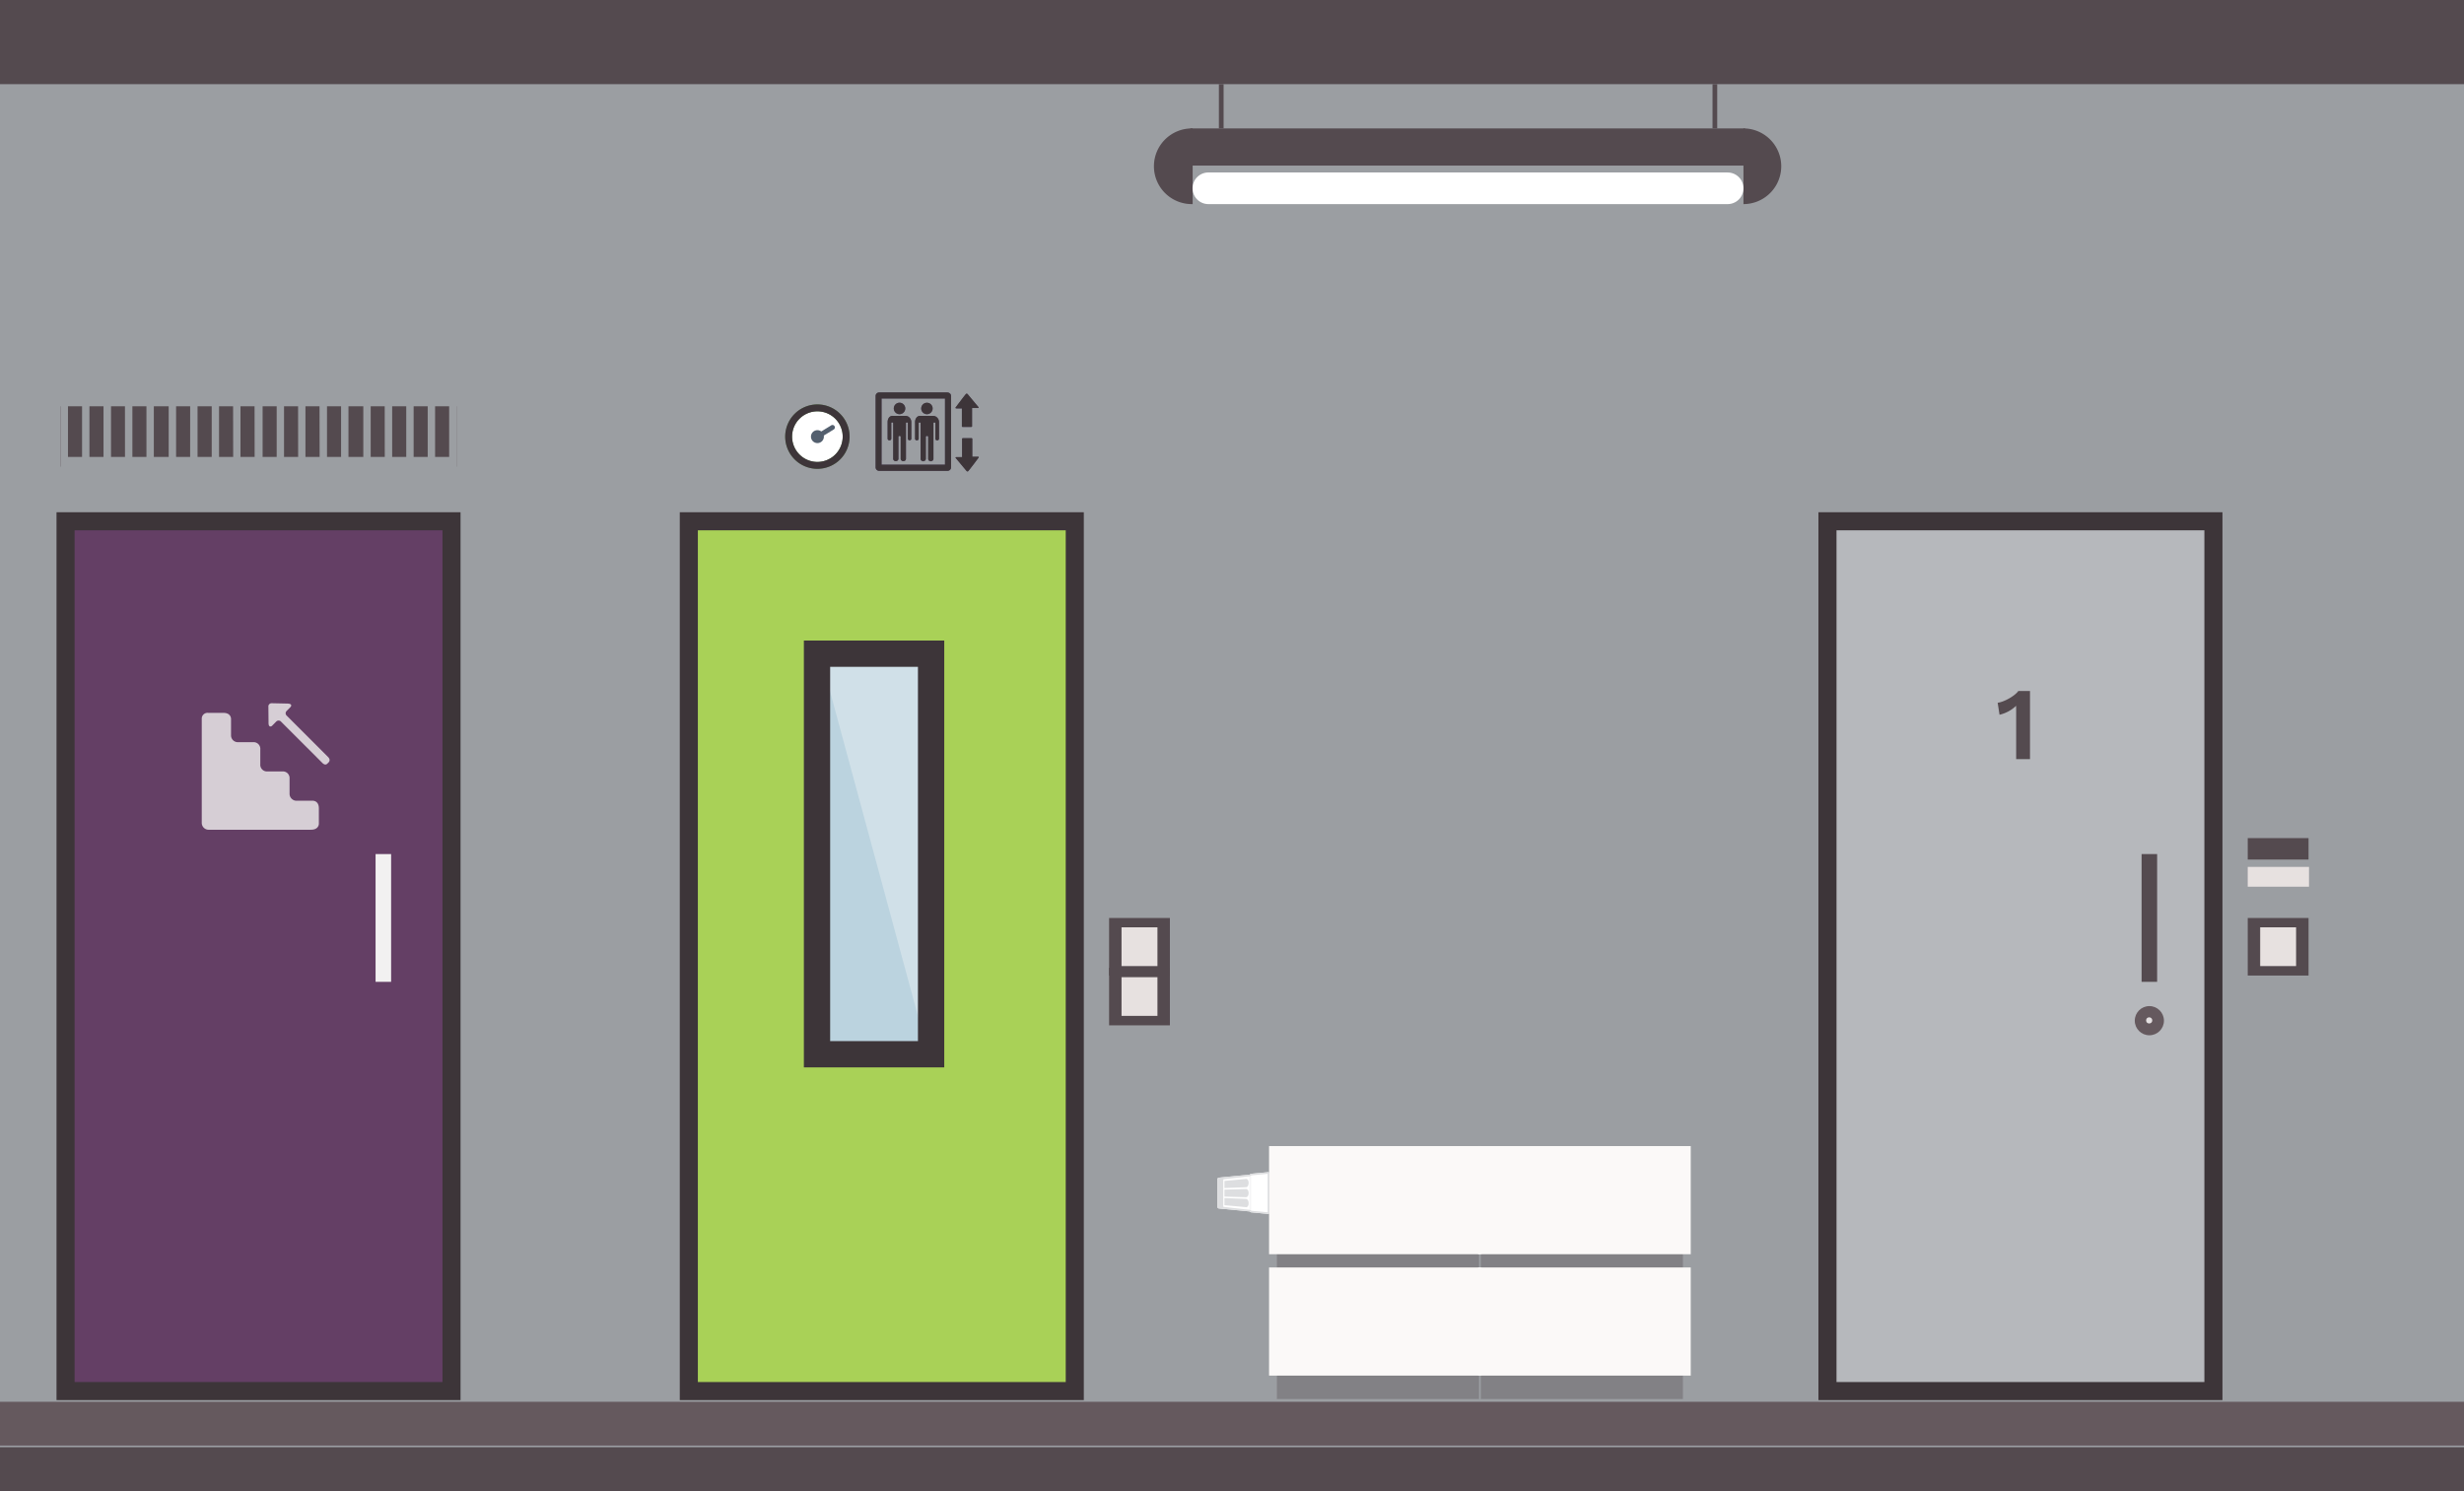 <svg id="Layer_1" data-name="Layer 1" xmlns="http://www.w3.org/2000/svg" viewBox="0 0 954.31 577.55">
  <defs>
    <style>
      .cls-1 {
        fill: #9b9ea2;
      }

      .cls-17, .cls-2 {
        fill: #544a4f;
      }

      .cls-3 {
        fill: #65595e;
      }

      .cls-4 {
        fill: #643f65;
      }

      .cls-5 {
        fill: #3d3539;
      }

      .cls-6 {
        fill: #a9d157;
      }

      .cls-7 {
        fill: #bbd3df;
      }

      .cls-8 {
        fill: #d0e0e8;
      }

      .cls-9 {
        fill: #60556f;
      }

      .cls-10 {
        fill: #b6b8bc;
      }

      .cls-11 {
        fill: #e7e1e0;
      }

      .cls-12 {
        opacity: 0.8;
      }

      .cls-13 {
        fill: #f2f1f1;
      }

      .cls-14 {
        fill: #fff;
      }

      .cls-15 {
        fill: #628958;
      }

      .cls-16 {
        fill: #535f6e;
      }

      .cls-17 {
        opacity: 0.34;
      }

      .cls-18 {
        fill: #fbf9f8;
      }

      .cls-19, .cls-20 {
        fill: #dddee0;
      }

      .cls-19 {
        opacity: 0.3;
      }

      .cls-21 {
        fill: #e4e0e1;
      }
    </style>
  </defs>
  <title>gemeenschappelijkeruimte</title>
  <g>
    <rect class="cls-1" width="954.31" height="577.55"/>
    <rect class="cls-2" width="954.31" height="32.6"/>
    <rect class="cls-2" y="560.59" width="954.31" height="16.96"/>
    <rect class="cls-3" y="542.99" width="954.31" height="16.96"/>
    <g>
      <rect class="cls-4" x="25.39" y="201.92" width="149.48" height="336.92"/>
      <path class="cls-5" d="M171.37,205.42V535.34H28.89V205.42H171.37m7-7H21.89V542.34H178.37V198.42Z"/>
    </g>
    <g>
      <g>
        <rect class="cls-6" x="266.78" y="201.92" width="149.48" height="336.92"/>
        <path class="cls-5" d="M412.76,205.42V535.34H270.28V205.42H412.76m7-7H263.28V542.34H419.76V198.42Z"/>
      </g>
      <g>
        <rect class="cls-7" x="317.93" y="254.71" width="41.19" height="152.17"/>
        <polygon class="cls-8" points="317.93 254.72 359.12 406.88 359.12 254.72 317.93 254.72"/>
        <g>
          <path class="cls-9" d="M314.84,251.62h47.37V410H314.84ZM318,406.79h41v-152H318Z"/>
          <path class="cls-5" d="M365.71,248.12H311.34V413.47h54.37V248.12ZM321.52,403.29v-145h34v145Z"/>
        </g>
      </g>
    </g>
    <g>
      <rect class="cls-10" x="707.78" y="201.92" width="149.48" height="336.92"/>
      <path class="cls-5" d="M853.76,205.42V535.34H711.28V205.42H853.76m7-7H704.28V542.34H860.76V198.42Z"/>
    </g>
    <g>
      <rect class="cls-11" x="431.96" y="357.39" width="18.73" height="18.67"/>
      <path class="cls-2" d="M429.55,377.88H453.1v-22.3H429.55Zm4.82-18.67h13.91v15H434.37Z"/>
    </g>
    <g>
      <rect class="cls-11" x="431.96" y="376.7" width="18.73" height="18.67"/>
      <path class="cls-2" d="M429.55,397.18H453.1v-22.3H429.55Zm4.82-18.67h13.91v15H434.37Z"/>
    </g>
    <g>
      <rect class="cls-11" x="872.96" y="357.39" width="18.73" height="18.67"/>
      <path class="cls-2" d="M870.55,377.88H894.1v-22.3H870.55Zm4.82-18.67h13.91v15H875.37Z"/>
    </g>
    <g>
      <rect class="cls-11" x="870.55" y="335.8" width="23.73" height="7.67"/>
      <path class="cls-2" d="M870.55,332.95H894.1v-8.3H870.55Z"/>
    </g>
    <rect class="cls-2" x="23.46" y="157.38" width="153.34" height="23.39"/>
    <path class="cls-1" d="M139.55,155.81H23.46v26.64H176.8V155.81ZM31.78,177H26.33V157.24h5.45Zm8.31,0H34.64V157.24h5.45Zm8.32,0H43V157.24H48.4Zm8.31,0H51.27V157.24h5.45Zm8.61,0H59.58V157.24h5.75Zm8.31,0H68.2V157.24h5.45ZM82,177H76.51V157.24H82Zm8.31,0H84.83V157.24h5.45Zm8.31,0H93.14V157.24h5.45Zm8.54,0h-5.45V157.24h5.45Zm8.31,0H110V157.24h5.45Zm8.32,0H118.3V157.24h5.45Zm8.31,0h-5.45V157.24h5.45Zm8.61,0h-5.75V157.24h5.75Zm8.31,0h-5.45V157.24H149Zm8.32,0h-5.45V157.24h5.45Zm8.31,0h-5.45V157.24h5.45Zm8.31,0h-5.45V157.24h5.45Z"/>
    <g class="cls-12">
      <g>
        <path class="cls-13" d="M121.22,310.16h-6.07a2.7,2.7,0,0,1-3-2.69v-5.93a2.56,2.56,0,0,0-2.72-2.72h-5.88a2.58,2.58,0,0,1-2.74-2.71v-5.74a2.6,2.6,0,0,0-2.6-2.89H92.3a2.63,2.63,0,0,1-2.82-2.61v-6.35c0-.76-.44-2.38-2.91-2.38H80.68a2.23,2.23,0,0,0-2.54,2.26v40.2a2.68,2.68,0,0,0,2.91,2.8h39.36c2.46,0,3-1.39,3.09-2.23v-6c0-2.41-1.4-2.94-2.27-3Z"/>
        <path class="cls-13" d="M104,279.92c0,2.23,1.31,1.28,1.31,1.28l1.26-1.28.15-.15.29-.3a1.29,1.29,0,0,1,1.9.13l.08.08,15.88,15.87c.87.86,1.49.6,1.8.35l.23-.22h0l.37-.37s1-.91-.24-2.11l-16-16a1.24,1.24,0,0,1,0-1.82h0l.42-.43,1.12-1.14s1-1.23-1.3-1.28h0l-5.93-.13h-.07a1.25,1.25,0,0,0-1.32,1.42h0l.06,6.09Z"/>
      </g>
    </g>
    <g>
      <g>
        <circle class="cls-14" cx="316.59" cy="169.13" r="11.14"/>
        <g>
          <path class="cls-15" d="M316.58,156.66a12.47,12.47,0,1,0,12.47,12.47A12.48,12.48,0,0,0,316.58,156.66Zm0,22.27a9.8,9.8,0,1,1,9.8-9.8A9.81,9.81,0,0,1,316.58,178.93Z"/>
          <path class="cls-5" d="M316.58,156.66a12.47,12.47,0,1,0,12.47,12.47,12.48,12.48,0,0,0-12.47-12.47Zm0,22.27a9.8,9.8,0,1,1,9.8-9.8,9.81,9.81,0,0,1-9.8,9.8Z"/>
        </g>
      </g>
      <circle class="cls-16" cx="316.59" cy="169.13" r="2.51"/>
      <path class="cls-16" d="M321.93,164.77l-5.84,3.56a.93.93,0,0,0,.49,1.73,1,1,0,0,0,.49-.14l5.84-3.56a.94.94,0,0,0-1-1.6Z"/>
    </g>
    <g>
      <path class="cls-9" d="M346.83,159.8a2.23,2.23,0,1,1,1.57.65A2.14,2.14,0,0,1,346.83,159.8ZM344,170.4a.81.81,0,0,0,1,0,.63.63,0,0,0,.21-.53v-6a.18.18,0,0,1,.14-.18.6.6,0,0,1,.46,0,.18.18,0,0,1,.14.18v13.81a.9.9,0,0,0,.3.69,1.06,1.06,0,0,0,1.43,0,.9.9,0,0,0,.3-.69v-8.45a.29.29,0,0,1,.18-.3.88.88,0,0,1,.28-.07.7.7,0,0,1,.25.07.29.29,0,0,1,.16.3v8.45a.9.9,0,0,0,.3.69,1,1,0,0,0,.72.28,1,1,0,0,0,.74-.28.94.94,0,0,0,.28-.69l0-13.81a.18.18,0,0,1,.14-.18.6.6,0,0,1,.46,0,.18.18,0,0,1,.14.18v6a.63.63,0,0,0,.21.53.74.74,0,0,0,.92,0,.63.63,0,0,0,.21-.53V163.5a2.51,2.51,0,0,0-.62-1.66,2.09,2.09,0,0,0-1.69-.74h-4.85a1.71,1.71,0,0,0-1.55.74,3,3,0,0,0-.48,1.66v6.37A.63.63,0,0,0,344,170.4Zm23.95-18a1.31,1.31,0,0,1,.42,1V181a1.31,1.31,0,0,1-.42,1,1.42,1.42,0,0,1-1,.39H340.55a1.42,1.42,0,0,1-1-.39,1.31,1.31,0,0,1-.42-1V153.43a1.31,1.31,0,0,1,.42-1,1.42,1.42,0,0,1,1-.39h26.37A1.42,1.42,0,0,1,367.93,152.44ZM366,154.36H341.42V180H366V154.36Zm-7,6.1a2.21,2.21,0,1,0-1.57-.65A2.14,2.14,0,0,0,359,160.45Zm-4.41,10a.81.81,0,0,0,1,0,.63.63,0,0,0,.21-.53v-6a.18.18,0,0,1,.14-.18.6.6,0,0,1,.46,0,.18.18,0,0,1,.14.18v13.81a.9.9,0,0,0,.3.69,1.06,1.06,0,0,0,1.43,0,.9.9,0,0,0,.3-.69v-8.45a.29.29,0,0,1,.18-.3.59.59,0,0,1,.55,0,.29.29,0,0,1,.18.3v8.45a.94.94,0,0,0,.28.69,1,1,0,0,0,.74.28,1,1,0,0,0,.72-.28.9.9,0,0,0,.3-.69V163.87a.18.18,0,0,1,.14-.18.6.6,0,0,1,.46,0,.18.18,0,0,1,.14.18v6a.63.63,0,0,0,.21.53.81.81,0,0,0,1,0,.63.63,0,0,0,.21-.53V163.5a2.46,2.46,0,0,0-.65-1.66,2.16,2.16,0,0,0-1.71-.74h-4.8a1.77,1.77,0,0,0-1.57.74,2.87,2.87,0,0,0-.51,1.66v6.37A.63.63,0,0,0,354.61,170.4Zm24,6.54h-2.07V170s0-.28-.36-.28h-3.15c-.52,0-.43.34-.43.34v7H370.4c-.65,0-.05.57-.05.57l4,4.8a.44.44,0,0,0,.67,0c.47-.47,3.85-5,3.85-5S379.44,176.95,378.64,176.95Zm-8.14-18.77h2.07v6.9s0,.28.36.28h3.15c.52,0,.43-.34.43-.34v-7h2.24c.65,0,.05-.57.05-.57l-4-4.8a.44.44,0,0,0-.67,0c-.47.47-3.85,5-3.85,5S369.71,158.18,370.51,158.18Z"/>
      <path class="cls-5" d="M366.92,152H340.55a1.42,1.42,0,0,0-1,.39,1.31,1.31,0,0,0-.42,1V181a1.31,1.31,0,0,0,.42,1,1.42,1.42,0,0,0,1,.39h26.37a1.42,1.42,0,0,0,1-.39,1.31,1.31,0,0,0,.42-1V153.43a1.31,1.31,0,0,0-.42-1,1.42,1.42,0,0,0-1-.39Zm-25.49,28V154.36H366V180Zm33-27.55a.43.43,0,0,0-.3.14c-.47.47-3.85,5-3.85,5s-.6.6.2.6h2.07v6.9s0,.28.36.28h3.15c.52,0,.43-.34.43-.34v-7h2.24c.65,0,.05-.57.05-.57l-4-4.8a.54.54,0,0,0-.36-.18ZM359,156a2.21,2.21,0,1,0,1.57.65A2.14,2.14,0,0,0,359,156Zm-10.62,0a2.21,2.21,0,1,0,1.57.65,2.14,2.14,0,0,0-1.57-.65Zm12.89,5.08h-4.8a1.77,1.77,0,0,0-1.57.74,2.87,2.87,0,0,0-.51,1.66v6.37a.63.63,0,0,0,.21.53.81.81,0,0,0,1,0,.63.63,0,0,0,.21-.53v-6a.18.18,0,0,1,.14-.18.6.6,0,0,1,.46,0,.18.18,0,0,1,.14.18v13.81a.9.9,0,0,0,.3.69,1.06,1.06,0,0,0,1.43,0,.9.9,0,0,0,.3-.69v-8.45a.29.29,0,0,1,.18-.3.59.59,0,0,1,.55,0,.29.29,0,0,1,.18.3v8.45a.94.94,0,0,0,.28.69,1,1,0,0,0,.74.28,1,1,0,0,0,.72-.28.9.9,0,0,0,.3-.69V163.87a.18.18,0,0,1,.14-.18.6.6,0,0,1,.46,0,.18.18,0,0,1,.14.18v6a.63.63,0,0,0,.21.53.81.81,0,0,0,1,0,.63.63,0,0,0,.21-.53V163.5a2.46,2.46,0,0,0-.65-1.66,2.16,2.16,0,0,0-1.71-.74Zm-10.62,0h-4.85a1.72,1.72,0,0,0-1.55.74,3,3,0,0,0-.48,1.66v6.37a.63.63,0,0,0,.21.53.81.81,0,0,0,1,0,.63.63,0,0,0,.21-.53v-6a.18.18,0,0,1,.14-.18.6.6,0,0,1,.46,0,.18.18,0,0,1,.14.18v13.81a.9.9,0,0,0,.3.69,1.06,1.06,0,0,0,1.43,0,.9.9,0,0,0,.3-.69v-8.45a.29.29,0,0,1,.18-.3.88.88,0,0,1,.28-.07.7.7,0,0,1,.25.07.29.29,0,0,1,.16.3v8.45a.9.9,0,0,0,.3.69,1,1,0,0,0,.72.28,1,1,0,0,0,.74-.28.94.94,0,0,0,.28-.69l0-13.81a.18.18,0,0,1,.14-.18.6.6,0,0,1,.46,0,.18.18,0,0,1,.14.18v6a.63.63,0,0,0,.21.53.74.74,0,0,0,.92,0,.63.63,0,0,0,.21-.53V163.5a2.51,2.51,0,0,0-.62-1.66,2.09,2.09,0,0,0-1.69-.74Zm25.55,8.66h-3.15c-.52,0-.43.34-.43.34v7H370.4c-.65,0-.05.57-.05.57l4,4.8a.54.54,0,0,0,.36.18.43.43,0,0,0,.3-.14c.47-.47,3.85-5,3.85-5s.6-.6-.2-.6h-2.07V170s0-.28-.36-.28Z"/>
    </g>
    <rect class="cls-2" x="829.44" y="330.83" width="6.02" height="49.49"/>
    <rect class="cls-13" x="145.46" y="330.83" width="6.02" height="49.49"/>
    <g>
      <g>
        <path class="cls-2" d="M446.92,64.4a14.65,14.65,0,0,0,14.64,14.66h.36V49.75h-.36A14.65,14.65,0,0,0,446.92,64.4Z"/>
        <path class="cls-2" d="M675.6,49.75h-.36V79.06h.36a14.66,14.66,0,0,0,0-29.31Z"/>
        <rect class="cls-2" x="461" y="49.75" width="214.81" height="14.39"/>
        <path class="cls-14" d="M669.12,66.81H468a6.12,6.12,0,0,0-6.12,6.12h0A6.12,6.12,0,0,0,468,79.06H669.12a6.12,6.12,0,0,0,0-12.24Z"/>
      </g>
      <g>
        <rect class="cls-2" x="472.08" y="32.6" width="1.82" height="17.14"/>
        <rect class="cls-2" x="663.26" y="32.6" width="1.82" height="17.14"/>
      </g>
    </g>
    <g>
      <rect class="cls-17" x="494.55" y="479.52" width="78.28" height="62.41"/>
      <rect class="cls-18" x="491.51" y="443.94" width="82.36" height="41.89"/>
      <rect class="cls-18" x="491.51" y="490.96" width="82.36" height="41.89"/>
    </g>
    <g>
      <path class="cls-14" d="M491.51,469.89V454.39c0-.2-.13-.35-.28-.34l-6.68.62-.62.35-11.87,1.14a.77.77,0,0,0-.59.83v10.29a.77.77,0,0,0,.59.83l11.87,1.14.62.35,6.68.62C491.38,470.24,491.51,470.08,491.51,469.89Z"/>
      <polygon class="cls-19" points="483.92 455.03 483.92 469.25 484.54 469.6 484.54 454.68 483.92 455.03"/>
      <path class="cls-20" d="M491.51,469.89V454.39c0-.2-.13-.35-.28-.34l-6.68.62-.62.35-11.87,1.14a.77.77,0,0,0-.59.83v10.29a.77.77,0,0,0,.59.83l11.87,1.14.62.35,6.68.62C491.38,470.24,491.51,470.08,491.51,469.89Zm-6.85-.89-.62-.35-10.11-1.15a.2.2,0,0,1-.15-.22V457a.2.2,0,0,1,.15-.22L484,455.63l.62-.35,6.37-.59v14.9Z"/>
      <path class="cls-19" d="M491.51,469.89V454.39c0-.2-.13-.35-.28-.34l-.2,0c0,.21,0,.41,0,.62h0v14.83c0,.1,0,.56,0,.68l.2,0C491.38,470.24,491.51,470.08,491.51,469.89Z"/>
      <g>
        <path class="cls-20" d="M483.61,466.08c0-.9-.4-1.64-1-1.67l-8.38-.33v2.76l8.38.77C483.21,467.66,483.61,467,483.61,466.08Z"/>
        <path class="cls-20" d="M483.61,462.15h0c0-.89-.4-1.59-1-1.58l-8.38.24v2.7l8.38.24C483.21,463.74,483.6,463,483.61,462.15Z"/>
        <path class="cls-20" d="M483.61,458.2c0-.9-.4-1.58-1-1.53l-8.38.77v2.76l8.38-.33C483.21,459.85,483.61,459.1,483.61,458.2Z"/>
      </g>
    </g>
    <g>
      <rect class="cls-17" x="573.51" y="479.52" width="78.28" height="62.41"/>
      <rect class="cls-18" x="572.47" y="443.94" width="82.36" height="41.89"/>
      <rect class="cls-18" x="572.47" y="490.96" width="82.36" height="41.89"/>
    </g>
    <path class="cls-2" d="M786.22,267.66v26.4h-5.36V274.38a8.69,8.69,0,0,1,0-1,13.78,13.78,0,0,1-6.44,3.48l-.72-4.64c2.4-.28,6.64-2.6,8-4.56Z"/>
    <circle class="cls-3" cx="832.45" cy="395.37" r="5.65"/>
    <circle class="cls-21" cx="832.38" cy="395.26" r="1.19"/>
  </g>
</svg>
